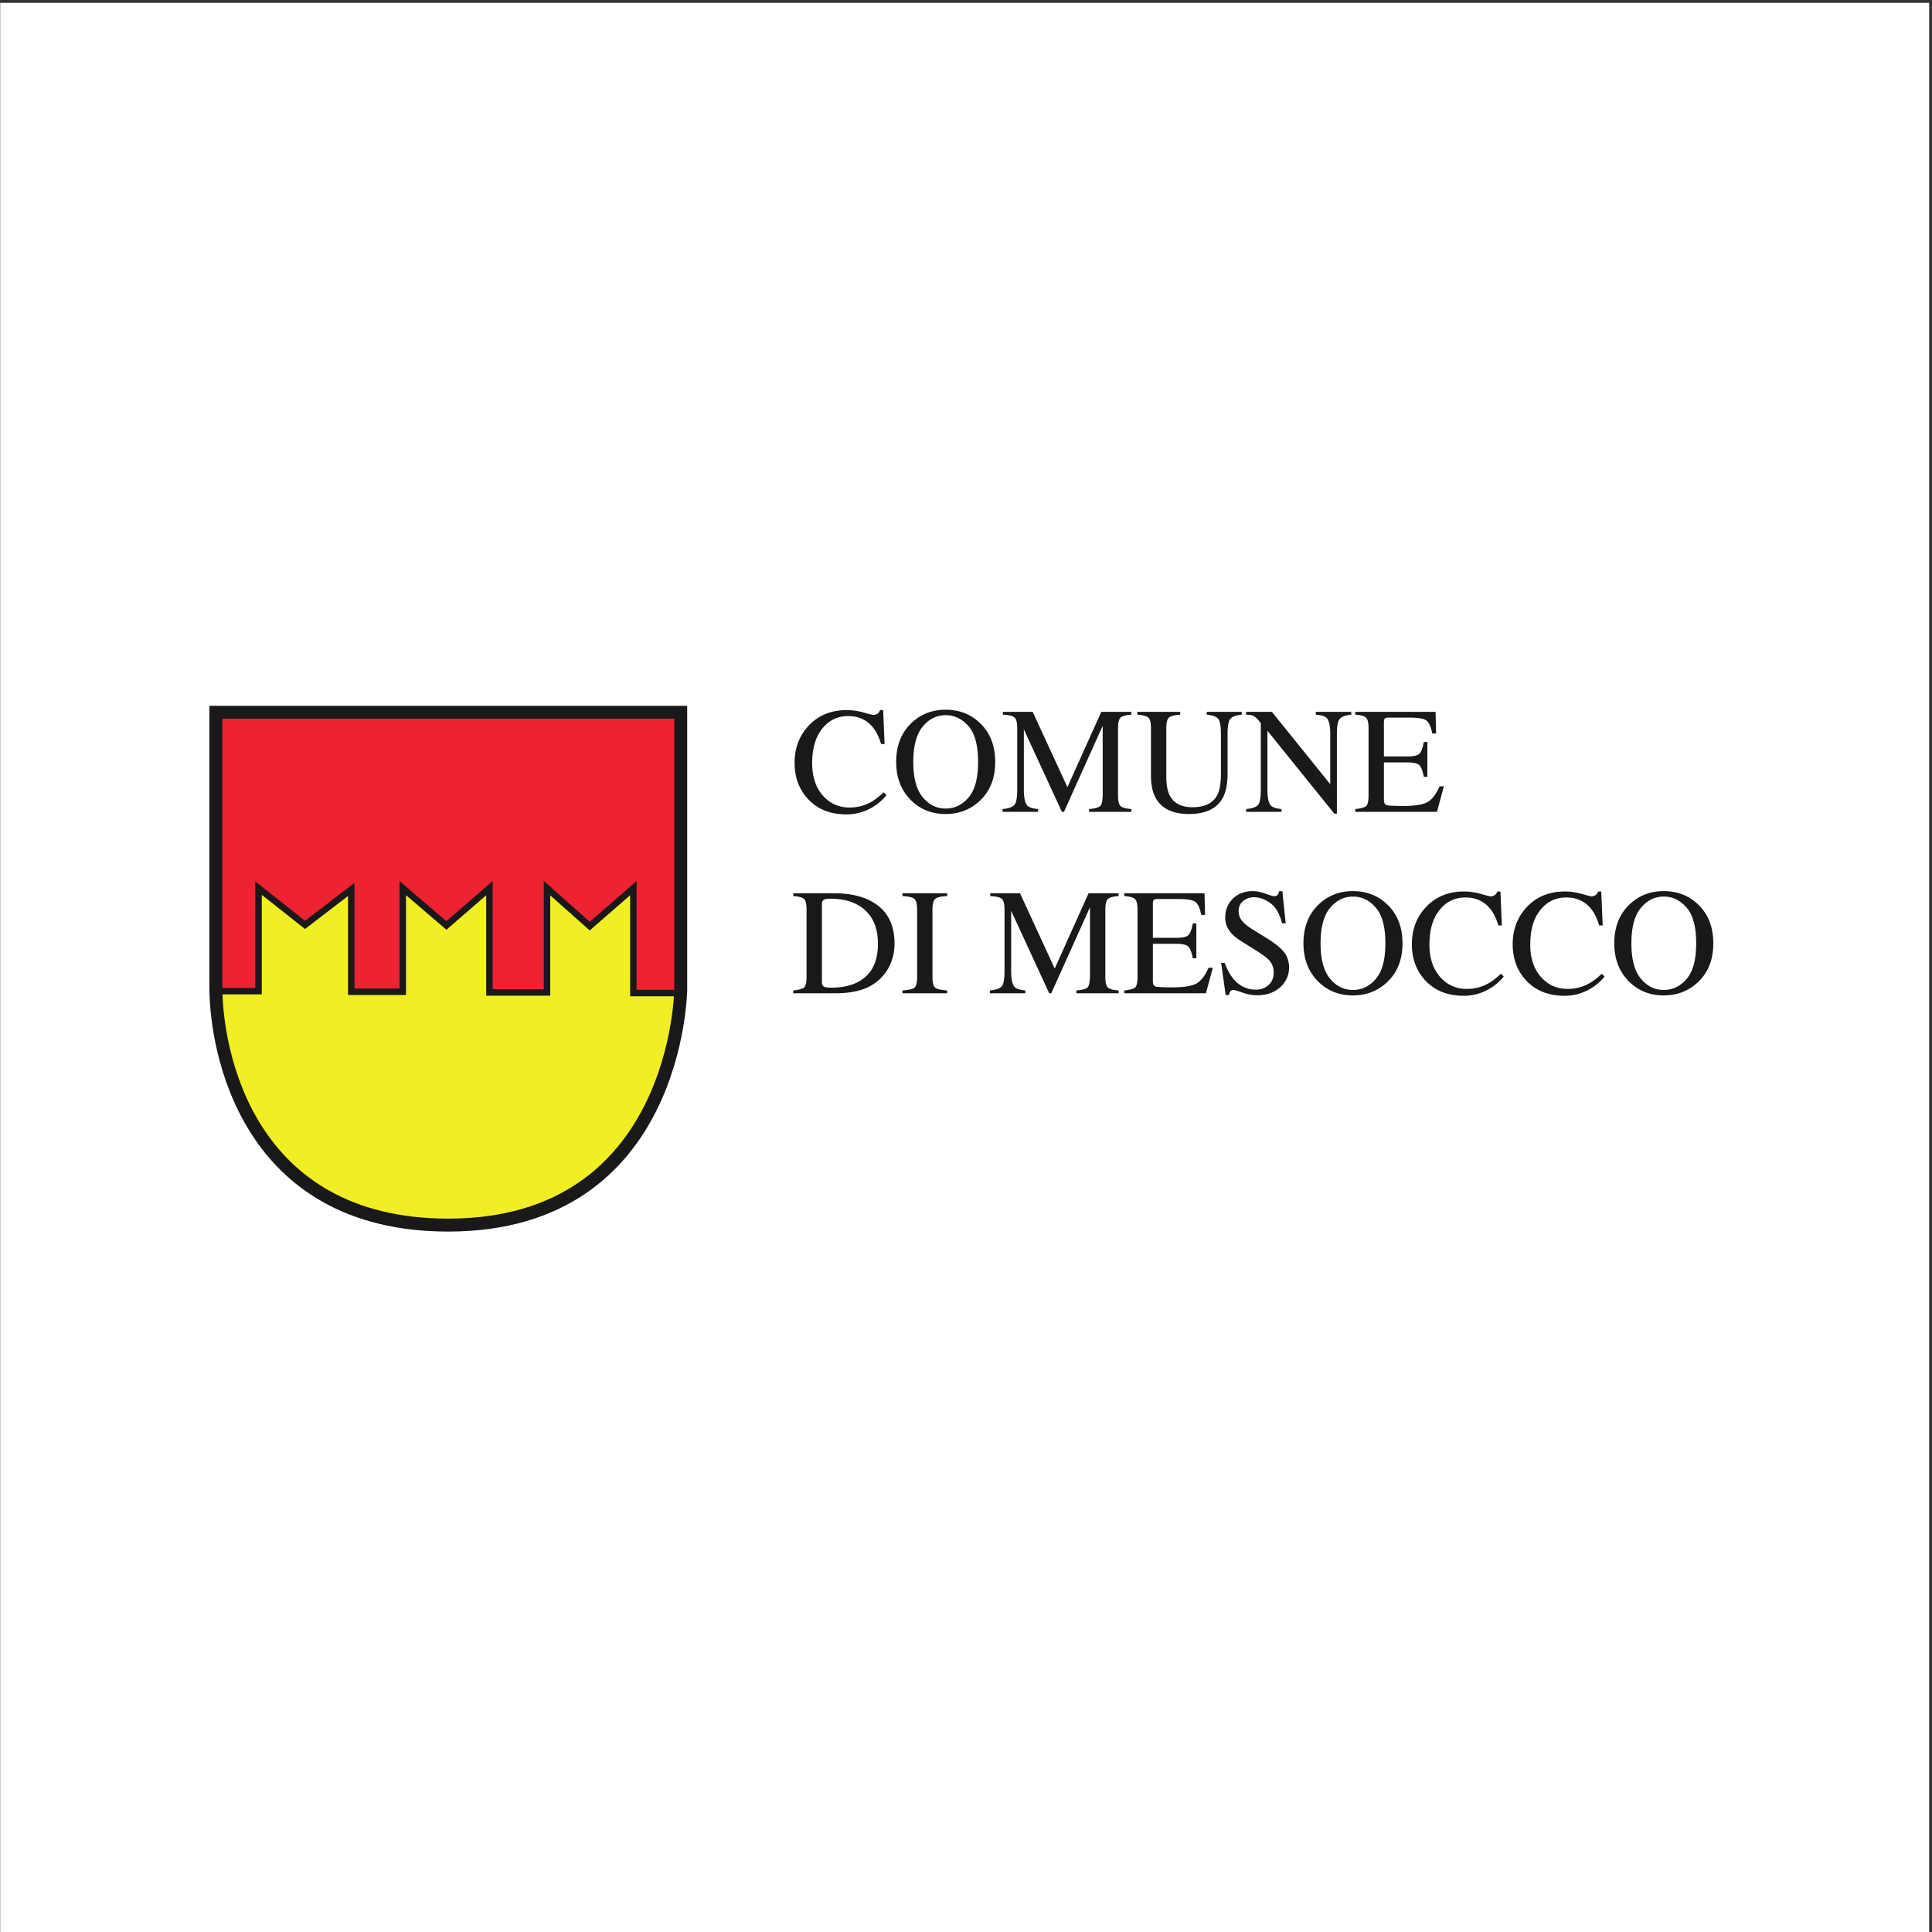 <svg xmlns="http://www.w3.org/2000/svg" viewBox="0 0 794.667 794.667" height="794.667" width="794.667"><rect x="0" y="0" width="794.667" height="794.667" fill="#333333" stroke="none"/><defs><clipPath id="a"><path d="M.06 0h595.22v595.28H.06z"/></clipPath><clipPath id="b"><path d="M0 0h596v596H0z"/></clipPath><clipPath id="c"><path d="M66.608 376.363v-84.79c0-19.461 9.451-73.447 71.721-73.447 71.001 0 71.719 72.655 71.719 72.655v85.582H66.608"/></clipPath><clipPath id="d"><path d="M0 0h596v596H0z"/></clipPath><clipPath id="e"><path d="M0 0h596v596H0z"/></clipPath></defs><g clip-path="url(#a)" transform="matrix(1.333 0 0 -1.333 0 794.667)"><path d="M.06 0h595.22v595.28H.06z" fill="#fff"/></g><g clip-path="url(#b)" fill="#1b181a" transform="matrix(1.333 0 0 -1.333 0 794.667)"><path d="M253.613 293.259v23.73c0 .775.186 1.276.558 1.504.372.228 1.082.342 2.13.342 4.205 0 7.584-1.033 10.135-3.1 2.975-2.416 4.463-6.018 4.463-10.805 0-5.363-1.806-9.155-5.42-11.374-2.354-1.444-5.352-2.166-8.997-2.166-1.169 0-1.939.122-2.311.366-.372.243-.558.744-.558 1.503m-8.837-3.599h12.96c3.476 0 6.407.44 8.79 1.32 1.306.471 2.567 1.162 3.781 2.073 1.913 1.443 3.345 3.211 4.294 5.307a15.895 15.895 0 0 1 1.423 6.628c0 6.453-2.642 10.932-7.926 13.438-2.931 1.396-6.514 2.094-10.75 2.094h-12.572v-.865c1.731-.122 2.847-.426 3.348-.911.501-.486.751-1.579.751-3.28v-20.747c0-1.752-.258-2.843-.774-3.274-.516-.432-1.624-.737-3.325-.918zm33.684 0h13.803v.865c-1.898.136-3.128.419-3.689.85-.563.43-.843 1.544-.843 3.342v20.747c0 1.716.28 2.821.843 3.315.561.493 1.791.785 3.689.876v.865H278.46v-.865c1.899-.091 3.129-.383 3.691-.876.561-.494.842-1.599.842-3.315v-20.747c0-1.798-.281-2.912-.842-3.342-.562-.431-1.792-.714-3.691-.85zm26.967 0h10.956v.865c-1.686.182-2.773.524-3.257 1.025-.745.774-1.116 2.434-1.116 4.983v18.594l11.739-25.467h.639l11.945 26.558v-20.936c0-1.973-.23-3.221-.694-3.744-.463-.524-1.637-.862-3.519-1.013v-.865h13.051v.865c-1.732.151-2.847.466-3.348.944-.503.478-.753 1.567-.753 3.266v20.732c0 1.654.25 2.735.753 3.244.501.507 1.616.822 3.348.944v.865H335.9l-10.451-23.234-10.712 23.234h-9.195v-.865c1.882-.091 3.089-.391 3.619-.899.532-.508.798-1.604.798-3.289v-18.934c0-2.458-.273-4.024-.819-4.699-.547-.675-1.785-1.112-3.713-1.309zm41.474 0h25.212l2.118 7.88h-1.296c-1.201-2.657-2.554-4.332-4.06-5.022-1.504-.691-3.838-1.036-7-1.036-2.922 0-4.675.083-5.26.25-.585.167-.877.713-.877 1.64v11.547h7.198c1.973 0 3.233-.292 3.781-.877.545-.585.993-1.78 1.343-3.587h1.092v10.774h-1.092c-.333-1.799-.775-2.992-1.322-3.581-.546-.59-1.814-.884-3.802-.884h-7.198v10.408c0 .608.079 1.022.241 1.242.159.22.582.33 1.266.33h6.351c2.732 0 4.494-.302 5.284-.906.79-.605 1.382-1.935 1.776-3.991h1.184l-.159 6.673h-24.78v-.865c1.732-.122 2.846-.437 3.349-.945.5-.509.751-1.591.751-3.246v-20.747c0-1.752-.254-2.843-.763-3.274-.509-.432-1.622-.737-3.337-.918zm29.905 9.383l1.388-9.93h1.027c.059.38.185.736.374 1.07.191.335.559.501 1.104.501.229 0 1.128-.272 2.699-.819 1.573-.547 3.08-.819 4.523-.819 2.868 0 5.225.819 7.07 2.459 1.845 1.64 2.767 3.681 2.767 6.126 0 1.822-.517 3.401-1.554 4.737-1.053 1.322-2.859 2.771-5.423 4.35l-4.097 2.529c-1.533.941-2.663 1.845-3.39 2.71-.728.85-1.091 1.875-1.091 3.074 0 1.336.475 2.381 1.423 3.132.948.752 2.062 1.128 3.338 1.128 1.64 0 3.298-.593 4.975-1.777 1.679-1.184 2.898-3.272 3.656-6.263h1.117l-1.024 9.93h-.959c-.122-.501-.292-.888-.512-1.162-.219-.273-.619-.409-1.196-.409-.212 0-1.066.262-2.562.785-1.495.524-2.775.786-3.837.786-2.581 0-4.654-.782-6.218-2.346-1.565-1.564-2.346-3.522-2.346-5.876 0-1.776.66-3.402 1.981-4.874.714-.774 1.67-1.541 2.867-2.3l3.978-2.483c2.289-1.427 3.789-2.498 4.502-3.211 1.09-1.124 1.635-2.445 1.635-3.963 0-1.686-.541-2.998-1.625-3.941-1.084-.94-2.37-1.411-3.855-1.411-2.744 0-5.041 1.085-6.892 3.257-1.06 1.244-1.984 2.915-2.773 5.01zm30.677 6.036c0 4.919.97 8.552 2.909 10.898 1.938 2.346 4.304 3.519 7.101 3.519 2.706 0 5.048-1.132 7.024-3.394 1.975-2.262 2.963-5.937 2.963-11.023 0-5.026-.976-8.681-2.93-10.967-1.953-2.285-4.304-3.428-7.057-3.428-2.812 0-5.183 1.173-7.113 3.519-1.932 2.346-2.897 5.972-2.897 10.876m-5.283 0c0-4.737 1.464-8.617 4.396-11.639 2.883-2.961 6.513-4.441 10.885-4.441 4.084 0 7.57 1.337 10.456 4.009 3.217 2.991 4.828 7.015 4.828 12.071 0 4.98-1.557 8.966-4.669 11.957-2.869 2.764-6.408 4.145-10.615 4.145-4.189 0-7.719-1.375-10.589-4.123-3.128-3.006-4.692-6.999-4.692-11.979m49.56 15.988c-4.845 0-8.777-1.617-11.799-4.851-2.869-3.082-4.305-6.894-4.305-11.434 0-4.433 1.36-8.13 4.077-11.092 2.947-3.203 6.925-4.805 11.936-4.805 3.051 0 5.883.835 8.494 2.505 1.534.988 2.816 2.134 3.849 3.44l-.866.865c-1.396-1.321-2.679-2.308-3.848-2.96-2.034-1.154-4.26-1.731-6.674-1.731-3.34 0-6.101 1.241-8.277 3.723-2.181 2.483-3.269 5.804-3.269 9.965 0 4.524 1.036 8.077 3.11 10.659 2.071 2.58 4.74 3.871 8.004 3.871 3.234 0 5.808-1.199 7.721-3.598 1.001-1.276 1.814-2.954 2.438-5.033h1.069l-.433 10.476h-.978c-.153-.516-.426-.896-.821-1.139a2.347 2.347 0 0 0-1.251-.364c-.214 0-1.208.25-2.986.751-1.775.501-3.507.752-5.191.752m31.11 0c-4.844 0-8.775-1.617-11.798-4.851-2.868-3.082-4.304-6.894-4.304-11.434 0-4.433 1.359-8.13 4.077-11.092 2.945-3.203 6.925-4.805 11.935-4.805 3.051 0 5.883.835 8.494 2.505 1.535.988 2.816 2.134 3.849 3.44l-.865.865c-1.397-1.321-2.68-2.308-3.849-2.96-2.034-1.154-4.26-1.731-6.674-1.731-3.339 0-6.1 1.241-8.279 3.723-2.179 2.483-3.268 5.804-3.268 9.965 0 4.524 1.037 8.077 3.109 10.659 2.074 2.58 4.741 3.871 8.006 3.871 3.234 0 5.808-1.199 7.721-3.598 1.002-1.276 1.815-2.954 2.438-5.033h1.069l-.432 10.476h-.979c-.152-.516-.426-.896-.82-1.139a2.354 2.354 0 0 0-1.254-.364c-.212 0-1.205.25-2.983.751-1.776.501-3.507.752-5.193.752m20.521-15.988c0 4.919.969 8.552 2.907 10.898 1.937 2.346 4.306 3.519 7.102 3.519 2.707 0 5.046-1.132 7.023-3.394 1.976-2.262 2.965-5.937 2.965-11.023 0-5.026-.977-8.681-2.93-10.967-1.953-2.285-4.307-3.428-7.058-3.428-2.811 0-5.182 1.173-7.113 3.519-1.93 2.346-2.896 5.972-2.896 10.876m-5.283 0c0-4.737 1.464-8.617 4.396-11.639 2.883-2.961 6.513-4.441 10.886-4.441 4.085 0 7.569 1.337 10.454 4.009 3.219 2.991 4.828 7.015 4.828 12.071 0 4.98-1.557 8.966-4.669 11.957-2.87 2.764-6.409 4.145-10.613 4.145-4.191 0-7.721-1.375-10.591-4.123-3.127-3.006-4.691-6.999-4.691-11.979M261.288 377.04c-4.844 0-8.776-1.617-11.797-4.851-2.87-3.083-4.305-6.893-4.305-11.433 0-4.434 1.359-8.131 4.077-11.092 2.945-3.204 6.924-4.806 11.934-4.806 3.052 0 5.884.835 8.495 2.505 1.534.987 2.817 2.133 3.85 3.439l-.866.866c-1.397-1.321-2.68-2.308-3.849-2.961-2.035-1.154-4.259-1.731-6.673-1.731-3.341 0-6.1 1.241-8.279 3.724-2.179 2.483-3.269 5.804-3.269 9.965 0 4.524 1.037 8.077 3.11 10.658 2.072 2.582 4.74 3.873 8.005 3.873 3.234 0 5.808-1.201 7.721-3.599 1.002-1.275 1.814-2.954 2.437-5.033h1.07l-.433 10.476h-.979c-.152-.516-.425-.896-.819-1.139a2.357 2.357 0 0 0-1.254-.364c-.212 0-1.207.25-2.983.751-1.776.502-3.507.752-5.193.752m20.521-15.989c0 4.92.969 8.553 2.907 10.898 1.938 2.347 4.306 3.519 7.102 3.519 2.706 0 5.048-1.131 7.023-3.393 1.976-2.262 2.965-5.937 2.965-11.024 0-5.025-.977-8.681-2.93-10.965-1.954-2.286-4.306-3.428-7.058-3.428-2.812 0-5.183 1.172-7.113 3.518-1.931 2.347-2.896 5.971-2.896 10.875m-5.284 0c0-4.736 1.465-8.616 4.395-11.637 2.886-2.962 6.515-4.442 10.888-4.442 4.084 0 7.569 1.336 10.454 4.009 3.218 2.99 4.828 7.014 4.828 12.07 0 4.981-1.557 8.966-4.669 11.958-2.87 2.763-6.408 4.145-10.613 4.145-4.191 0-7.721-1.374-10.591-4.123-3.129-3.006-4.692-6.999-4.692-11.98m32.819-15.418h10.955v.865c-1.685.182-2.771.523-3.257 1.025-.744.773-1.115 2.434-1.115 4.983v18.593l11.741-25.466h.638l11.945 26.559v-20.937c0-1.973-.232-3.221-.694-3.744-.465-.523-1.637-.861-3.519-1.013v-.865h13.049v.865c-1.731.152-2.847.466-3.348.944-.501.478-.751 1.567-.751 3.267v20.732c0 1.653.25 2.734.751 3.242.501.509 1.617.823 3.348.945v.865h-9.271l-10.451-23.234-10.711 23.234h-9.196v-.865c1.884-.091 3.091-.391 3.621-.899.532-.508.798-1.605.798-3.288v-18.935c0-2.458-.273-4.024-.82-4.699-.546-.676-1.785-1.111-3.713-1.309zm41.589 30.86v-.865c1.76-.137 2.903-.444 3.427-.922.524-.479.786-1.569.786-3.269v-14.576c0-2.885.493-5.208 1.481-6.969 1.82-3.28 5.253-4.92 10.293-4.92 5.102 0 8.564 1.663 10.387 4.988.986 1.807 1.479 4.32 1.479 7.539v12.139c0 2.444.277 4.005.832 4.681.554.675 1.735 1.111 3.542 1.309v.865h-10.796v-.865c1.699-.167 2.856-.573 3.462-1.219.607-.646.91-2.235.91-4.771v-12.139c0-2.976-.364-5.178-1.092-6.605-1.307-2.551-3.864-3.827-7.675-3.827-3.478 0-5.839 1.246-7.084 3.735-.668 1.367-1.002 3.272-1.002 5.717v14.918c0 1.716.265 2.813.798 3.292.531.478 1.693.777 3.484.899v.865zm33.57-30.86h10.955v.865c-1.686.182-2.77.523-3.256 1.024-.745.773-1.116 2.434-1.116 4.984v18.157l20.634-25.577h.798v24.552c0 2.444.296 4.009.888 4.692.592.683 1.776 1.116 3.552 1.298v.865h-10.956v-.865c1.717-.151 2.826-.476 3.326-.973.76-.77 1.14-2.429 1.14-4.979v-15.5l-18.006 22.317h-7.959v-.865c.957-.031 1.675-.14 2.152-.33.48-.19 1.06-.687 1.743-1.491l.638-.751v-20.55c0-2.458-.273-4.024-.82-4.699-.547-.676-1.784-1.111-3.713-1.309zm33.685 0h25.213l2.118 7.88h-1.298c-1.2-2.657-2.552-4.331-4.058-5.022-1.506-.691-3.84-1.037-7.002-1.037-2.92 0-4.673.084-5.258.251-.586.167-.878.714-.878 1.64v11.547h7.197c1.973 0 3.235-.292 3.781-.877.547-.584.994-1.78 1.345-3.587h1.092v10.773h-1.092c-.335-1.797-.775-2.991-1.323-3.58-.545-.59-1.813-.884-3.803-.884h-7.197v10.409c0 .607.08 1.021.24 1.241.161.22.582.33 1.268.33h6.349c2.734 0 4.495-.303 5.284-.907.79-.605 1.382-1.934 1.778-3.99h1.184l-.159 6.673h-24.781v-.865c1.731-.122 2.847-.437 3.349-.945.499-.509.751-1.591.751-3.246v-20.748c0-1.752-.255-2.843-.763-3.273-.508-.431-1.621-.737-3.337-.918v-.865"/></g><g clip-path="url(#c)" transform="matrix(1.333 0 0 -1.333 0 794.667)"><g clip-path="url(#d)"><path d="M66.608 289.831h143.44v86.532H66.608z" fill="#ee2332"/><path d="M65.447 290.318h14.329v31.785l14.347-11.348 14.263 10.947V290.12h15.894v31.983l13.468-11.52 13.272 11.52v-32.181h17.763v32.181l13.19-11.722 13.458 11.722v-32.379h20.661v-71.486H57.488v72.08" fill="#f0ef24"/><path d="M65.447 290.318h14.329v31.785l14.347-11.348 14.263 10.947V290.12h15.894v31.983l13.468-11.52 13.272 11.52v-32.181h17.763v32.181l13.19-11.722 13.458 11.722v-32.379h20.661v-71.486H57.488v72.08" fill="none" stroke="#1b181a" stroke-width="2"/></g></g><g clip-path="url(#e)" transform="matrix(1.333 0 0 -1.333 0 794.667)"><path d="M66.608 376.363h143.44v-85.582s-.718-72.655-71.719-72.655c-62.27 0-71.721 53.985-71.721 73.447z" fill="none" stroke="#1b181a" stroke-width="4"/></g></svg>